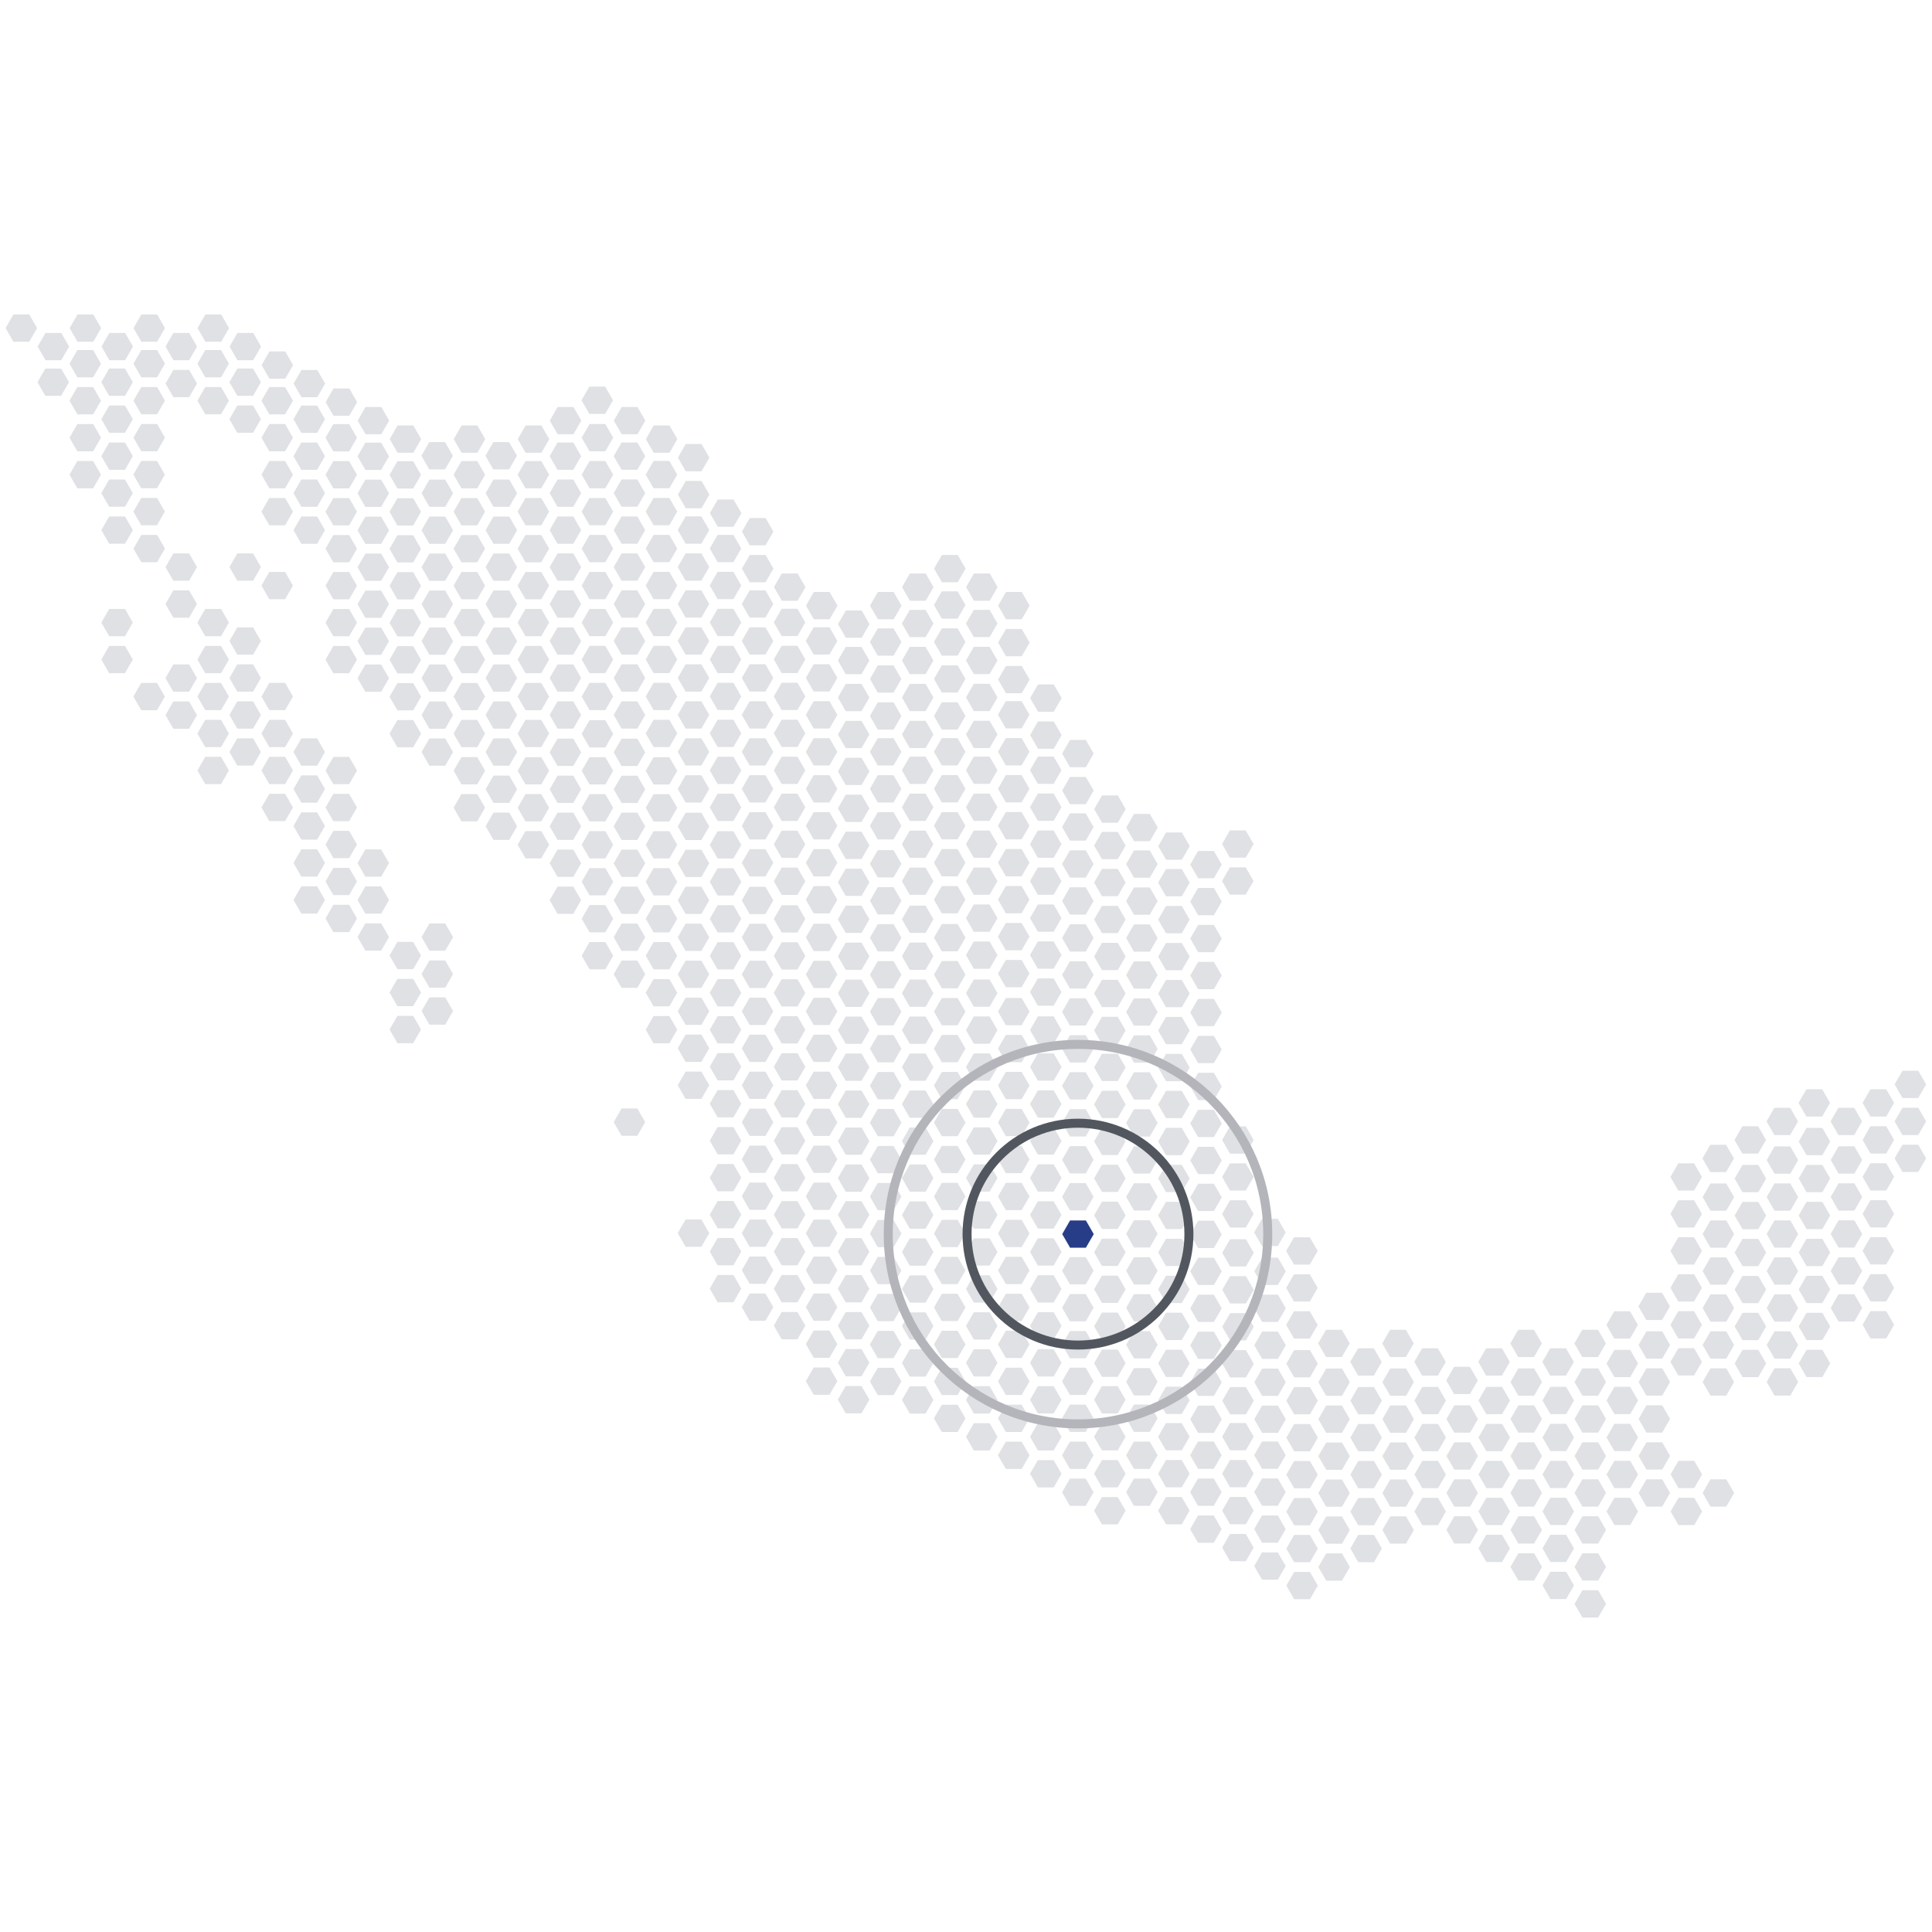 <?xml version="1.0" encoding="UTF-8"?><svg id="c" xmlns="http://www.w3.org/2000/svg" viewBox="0 0 428.97 428.97"><path d="m10.1,79.98l-1.75-3.03,1.75-3.03h3.5l1.75,3.03-1.75,3.03h-3.5Zm17.68,0l1.75-3.03-1.75-3.03h-3.5l-1.75,3.03,1.75,3.03h3.5Zm14.22,0l1.75-3.03-1.75-3.03h-3.5l-1.75,3.03,1.75,3.03h3.5Zm0,8.21l1.75-3.03-1.75-3.03h-3.5l-1.75,3.03,1.75,3.03h3.5Zm14.22-8.21l1.75-3.03-1.75-3.03h-3.5l-1.75,3.03,1.75,3.03h3.5Zm7.11,4.11l1.75-3.03-1.75-3.03h-3.5l-1.75,3.03,1.75,3.03h3.5Zm7.11,4.11l1.75-3.03-1.75-3.03h-3.5l-1.75,3.03,1.75,3.03h3.5Zm7.11,4.11l1.75-3.03-1.75-3.03h-3.5l-1.75,3.03,1.75,3.03h3.5Zm7.11,4.11l1.75-3.03-1.75-3.03h-3.5l-1.75,3.03,1.75,3.03h3.5Zm7.11,4.11l1.75-3.03-1.75-3.03h-3.5l-1.75,3.03,1.75,3.03h3.5Zm14.22,0l1.75-3.03-1.75-3.03h-3.5l-1.75,3.03,1.75,3.03h3.5Zm14.22,0l1.75-3.03-1.75-3.03h-3.5l-1.75,3.03,1.75,3.03h3.5Zm7.11-4.11l1.75-3.03-1.75-3.03h-3.5l-1.75,3.03,1.75,3.03h3.5Zm14.22,0l1.75-3.03-1.75-3.03h-3.5l-1.75,3.03,1.75,3.03h3.5Zm7.11,4.11l1.75-3.03-1.75-3.03h-3.5l-1.75,3.03,1.75,3.03h3.5Zm7.11,4.11l1.75-3.03-1.75-3.03h-3.5l-1.75,3.03,1.75,3.03h3.5Zm0,8.21l1.75-3.03-1.75-3.03h-3.5l-1.75,3.03,1.75,3.03h3.5Zm7.11,4.11l1.75-3.03-1.75-3.03h-3.5l-1.75,3.03,1.75,3.03h3.5Zm7.11,4.11l1.75-3.03-1.75-3.03h-3.5l-1.75,3.03,1.75,3.03h3.5Zm0,8.21l1.75-3.03-1.75-3.03h-3.5l-1.75,3.03,1.75,3.03h3.5Zm7.11,4.11l1.75-3.03-1.75-3.03h-3.5l-1.75,3.03,1.75,3.03h3.5Zm7.11,4.11l1.75-3.03-1.75-3.03h-3.5l-1.75,3.03,1.75,3.03h3.5Zm7.11,4.11l1.75-3.03-1.75-3.03h-3.5l-1.75,3.03,1.75,3.03h3.5Zm7.11-4.11l1.75-3.03-1.75-3.03h-3.5l-1.75,3.03,1.75,3.03h3.5Zm7.11-4.11l1.75-3.03-1.75-3.03h-3.5l-1.75,3.03,1.75,3.03h3.5Zm7.11-4.11l1.75-3.03-1.75-3.03h-3.5l-1.75,3.03,1.75,3.03h3.5Zm7.11,4.11l1.75-3.03-1.75-3.03h-3.5l-1.75,3.03,1.75,3.03h3.5Zm7.11,4.11l1.75-3.03-1.75-3.03h-3.5l-1.75,3.03,1.75,3.03h3.5Zm0,8.21l1.75-3.03-1.75-3.03h-3.5l-1.75,3.03,1.75,3.03h3.5Zm0,8.21l1.75-3.03-1.75-3.03h-3.5l-1.75,3.03,1.75,3.03h3.5Zm7.11,4.11l1.75-3.03-1.75-3.03h-3.5l-1.75,3.03,1.75,3.03h3.5Zm0,8.21l1.75-3.03-1.75-3.03h-3.5l-1.75,3.03,1.75,3.03h3.5Zm7.11,4.11l1.75-3.03-1.75-3.03h-3.5l-1.75,3.03,1.75,3.03h3.5Zm0,8.21l1.75-3.03-1.75-3.03h-3.5l-1.75,3.03,1.75,3.03h3.5Zm7.11,4.11l1.75-3.03-1.75-3.03h-3.5l-1.75,3.03,1.75,3.03h3.5Zm7.11,4.11l1.75-3.03-1.75-3.03h-3.5l-1.75,3.03,1.75,3.03h3.5Zm7.11,4.11l1.75-3.03-1.75-3.03h-3.5l-1.75,3.03,1.75,3.03h3.5Zm7.11,4.11l1.75-3.03-1.75-3.03h-3.5l-1.75,3.03,1.75,3.03h3.5Zm0,8.21l1.75-3.03-1.75-3.03h-3.5l-1.75,3.03,1.75,3.03h3.5Zm0,8.21l1.75-3.03-1.75-3.03h-3.5l-1.75,3.03,1.75,3.03h3.5Zm0,8.21l1.75-3.03-1.75-3.03h-3.5l-1.75,3.03,1.75,3.03h3.5Zm0,8.21l1.75-3.03-1.75-3.03h-3.5l-1.75,3.03,1.75,3.03h3.5Zm0,8.21l1.75-3.03-1.75-3.03h-3.5l-1.75,3.03,1.75,3.03h3.5Zm0,8.21l1.75-3.03-1.75-3.03h-3.5l-1.75,3.03,1.75,3.03h3.5Zm0,8.21l1.75-3.03-1.75-3.03h-3.5l-1.75,3.03,1.75,3.03h3.5Zm0,8.21l1.75-3.03-1.75-3.03h-3.5l-1.75,3.03,1.75,3.03h3.5Zm0,8.21l1.75-3.03-1.75-3.03h-3.5l-1.75,3.03,1.75,3.03h3.5Zm0,8.21l1.75-3.03-1.75-3.03h-3.5l-1.75,3.03,1.75,3.03h3.5Zm0,8.21l1.75-3.03-1.75-3.03h-3.5l-1.75,3.03,1.75,3.03h3.5Zm0,8.21l1.75-3.03-1.75-3.03h-3.5l-1.75,3.03,1.75,3.03h3.5Zm0,8.21l1.75-3.03-1.75-3.03h-3.5l-1.75,3.03,1.75,3.03h3.5Zm0,8.21l1.75-3.03-1.75-3.03h-3.5l-1.75,3.03,1.75,3.03h3.5Zm0,8.21l1.75-3.03-1.75-3.03h-3.5l-1.75,3.03,1.75,3.03h3.5Zm7.11-36.95l1.75-3.03-1.75-3.03h-3.5l-1.75,3.03,1.75,3.03h3.5Zm0,8.21l1.75-3.03-1.75-3.03h-3.5l-1.75,3.03,1.75,3.03h3.5Zm0,8.21l1.75-3.03-1.75-3.03h-3.5l-1.75,3.03,1.75,3.03h3.5Zm0,8.21l1.75-3.03-1.75-3.03h-3.5l-1.75,3.03,1.75,3.03h3.5Zm0,8.21l1.75-3.03-1.75-3.03h-3.5l-1.75,3.03,1.75,3.03h3.5Zm7.11-28.74l1.75-3.03-1.75-3.03h-3.5l-1.75,3.03,1.75,3.03h3.5Zm0,8.21l1.75-3.03-1.75-3.03h-3.5l-1.75,3.03,1.75,3.03h3.5Zm0,8.21l1.75-3.03-1.75-3.03h-3.5l-1.75,3.03,1.75,3.03h3.5Zm0,8.21l1.75-3.03-1.75-3.03h-3.5l-1.75,3.03,1.75,3.03h3.5Zm0,8.21l1.75-3.03-1.75-3.03h-3.5l-1.75,3.03,1.75,3.03h3.5Zm7.11-12.32l1.75-3.03-1.75-3.03h-3.5l-1.75,3.03,1.75,3.03h3.5Zm0,8.21l1.75-3.03-1.75-3.03h-3.5l-1.75,3.03,1.75,3.03h3.5Zm0,8.21l1.75-3.03-1.75-3.03h-3.5l-1.75,3.03,1.75,3.03h3.5Zm0,8.21l1.75-3.03-1.75-3.03h-3.5l-1.75,3.03,1.75,3.03h3.5Zm0,8.21l1.75-3.03-1.75-3.03h-3.5l-1.75,3.03,1.75,3.03h3.5Zm0,8.21l1.75-3.03-1.75-3.03h-3.5l-1.75,3.03,1.75,3.03h3.5Zm0,8.21l1.75-3.03-1.75-3.03h-3.5l-1.75,3.03,1.75,3.03h3.5Zm7.11-45.16l1.75-3.03-1.75-3.03h-3.5l-1.75,3.03,1.75,3.03h3.5Zm0,8.21l1.75-3.03-1.75-3.03h-3.5l-1.75,3.03,1.75,3.03h3.5Zm0,8.21l1.75-3.03-1.75-3.03h-3.5l-1.75,3.03,1.75,3.03h3.5Zm0,8.21l1.75-3.03-1.75-3.03h-3.5l-1.75,3.03,1.75,3.03h3.5Zm0,8.21l1.75-3.03-1.75-3.03h-3.5l-1.75,3.03,1.75,3.03h3.5Zm7.11-28.74l1.75-3.03-1.75-3.03h-3.5l-1.75,3.03,1.75,3.03h3.5Zm0,8.21l1.75-3.03-1.75-3.03h-3.5l-1.75,3.03,1.75,3.03h3.5Zm0,8.21l1.75-3.03-1.75-3.03h-3.5l-1.75,3.03,1.75,3.03h3.5Zm0,8.21l1.75-3.03-1.75-3.03h-3.5l-1.75,3.03,1.75,3.03h3.5Zm7.11-28.74l1.75-3.03-1.75-3.03h-3.5l-1.75,3.03,1.75,3.03h3.5Zm0,8.21l1.75-3.03-1.75-3.03h-3.5l-1.75,3.03,1.75,3.03h3.5Zm0,8.21l1.75-3.03-1.75-3.03h-3.5l-1.75,3.03,1.75,3.03h3.5Zm0,8.21l1.75-3.03-1.75-3.03h-3.5l-1.75,3.03,1.75,3.03h3.5Zm-14.22,16.42l1.75-3.03-1.75-3.03h-3.5l-1.75,3.03,1.75,3.03h3.5Zm7.11-4.11l1.75-3.03-1.75-3.03h-3.5l-1.75,3.03,1.75,3.03h3.5Zm7.11-4.11l1.75-3.03-1.75-3.03h-3.5l-1.75,3.03,1.75,3.03h3.5Zm7.11-4.11l1.75-3.03-1.75-3.03h-3.5l-1.75,3.03,1.75,3.03h3.5Zm0-24.63l1.75-3.03-1.75-3.03h-3.5l-1.75,3.03,1.75,3.03h3.5Zm0,8.21l1.75-3.03-1.75-3.03h-3.5l-1.75,3.03,1.75,3.03h3.5Zm0,8.21l1.75-3.03-1.75-3.03h-3.5l-1.75,3.03,1.75,3.03h3.5Zm7.11-12.32l1.75-3.03-1.75-3.03h-3.5l-1.75,3.03,1.75,3.03h3.5Zm0,8.21l1.75-3.03-1.75-3.03h-3.5l-1.75,3.03,1.75,3.03h3.5Zm0,8.21l1.75-3.03-1.75-3.03h-3.5l-1.75,3.03,1.75,3.03h3.5Zm7.11-20.53l1.75-3.03-1.75-3.03h-3.5l-1.75,3.03,1.75,3.03h3.5Zm0,8.21l1.75-3.03-1.75-3.03h-3.5l-1.75,3.03,1.75,3.03h3.5Zm0,8.21l1.75-3.03-1.75-3.03h-3.5l-1.75,3.03,1.75,3.03h3.5Zm0,8.21l1.75-3.03-1.75-3.03h-3.5l-1.75,3.03,1.75,3.03h3.5Zm7.11-28.74l1.75-3.03-1.75-3.03h-3.5l-1.75,3.03,1.75,3.03h3.5Zm0,8.21l1.75-3.03-1.75-3.03h-3.5l-1.75,3.03,1.75,3.03h3.5Zm0,8.21l1.75-3.03-1.75-3.03h-3.5l-1.75,3.03,1.75,3.03h3.5Zm0,8.21l1.75-3.03-1.75-3.03h-3.5l-1.75,3.03,1.75,3.03h3.5Zm0,8.21l1.75-3.03-1.75-3.03h-3.5l-1.75,3.03,1.75,3.03h3.5Zm7.11-28.74l1.75-3.03-1.75-3.03h-3.5l-1.75,3.03,1.75,3.03h3.5Zm0,8.21l1.75-3.03-1.75-3.03h-3.5l-1.75,3.03,1.75,3.03h3.5Zm0,8.21l1.75-3.03-1.75-3.03h-3.5l-1.75,3.03,1.75,3.03h3.5Zm0,8.21l1.75-3.03-1.75-3.03h-3.5l-1.75,3.03,1.75,3.03h3.5Zm0,8.21l1.75-3.03-1.75-3.03h-3.5l-1.75,3.03,1.75,3.03h3.5Zm-21.33-4.11l1.75-3.03-1.75-3.03h-3.5l-1.75,3.03,1.75,3.03h3.5Zm7.11,4.11l1.75-3.03-1.75-3.03h-3.5l-1.75,3.03,1.75,3.03h3.5Zm7.11,4.11l1.75-3.03-1.75-3.03h-3.5l-1.75,3.03,1.75,3.03h3.5Zm7.11,4.11l1.75-3.03-1.75-3.03h-3.5l-1.75,3.03,1.75,3.03h3.5Zm7.11-45.16l1.75-3.03-1.75-3.03h-3.5l-1.75,3.03,1.75,3.03h3.5Zm0,8.21l1.75-3.03-1.75-3.03h-3.5l-1.75,3.03,1.75,3.03h3.5Zm0,8.21l1.75-3.03-1.75-3.03h-3.5l-1.75,3.03,1.75,3.03h3.5Zm0,8.21l1.75-3.03-1.75-3.03h-3.5l-1.75,3.03,1.75,3.03h3.5Zm0,8.21l1.75-3.03-1.75-3.03h-3.5l-1.75,3.03,1.75,3.03h3.5Zm0,8.21l1.75-3.03-1.75-3.03h-3.5l-1.75,3.03,1.75,3.03h3.5Zm0,8.21l1.75-3.03-1.75-3.03h-3.5l-1.75,3.03,1.75,3.03h3.5Zm7.11-53.37l1.75-3.03-1.75-3.03h-3.5l-1.75,3.03,1.75,3.03h3.5Zm0,8.21l1.75-3.03-1.75-3.03h-3.5l-1.75,3.03,1.75,3.03h3.5Zm0,8.21l1.75-3.03-1.75-3.03h-3.5l-1.75,3.03,1.75,3.03h3.5Zm0,8.21l1.75-3.03-1.75-3.03h-3.5l-1.75,3.03,1.75,3.03h3.5Zm0,8.21l1.75-3.03-1.75-3.03h-3.5l-1.75,3.03,1.75,3.03h3.5Zm7.11-36.95l1.75-3.03-1.75-3.03h-3.5l-1.75,3.03,1.75,3.03h3.5Zm0,8.21l1.75-3.03-1.75-3.03h-3.5l-1.75,3.03,1.75,3.03h3.5Zm0,8.21l1.75-3.03-1.75-3.03h-3.5l-1.75,3.03,1.75,3.03h3.5Zm0,8.21l1.75-3.03-1.75-3.03h-3.5l-1.75,3.03,1.75,3.03h3.5Zm7.11,4.11l1.75-3.03-1.75-3.03h-3.5l-1.75,3.03,1.75,3.03h3.5Zm7.11,4.11l1.75-3.03-1.75-3.03h-3.5l-1.75,3.03,1.75,3.03h3.5Zm-7.11,4.11l1.75-3.03-1.75-3.03h-3.5l-1.75,3.03,1.75,3.03h3.5Zm-7.11-4.11l1.75-3.03-1.75-3.03h-3.5l-1.75,3.03,1.75,3.03h3.5Zm14.22-65.69l1.75-3.03-1.75-3.03h-3.5l-1.75,3.03,1.75,3.03h3.5Zm0,8.21l1.75-3.03-1.75-3.03h-3.5l-1.75,3.03,1.75,3.03h3.5Zm0,8.21l1.75-3.03-1.75-3.03h-3.5l-1.75,3.03,1.75,3.03h3.5Zm0,8.21l1.75-3.03-1.75-3.03h-3.5l-1.75,3.03,1.75,3.03h3.5Zm0,8.21l1.75-3.03-1.75-3.03h-3.5l-1.75,3.03,1.75,3.03h3.5Zm0,8.21l1.75-3.03-1.75-3.03h-3.5l-1.75,3.03,1.75,3.03h3.5Zm7.11-45.16l1.75-3.03-1.75-3.03h-3.5l-1.75,3.03,1.75,3.03h3.5Zm0,8.21l1.75-3.03-1.75-3.03h-3.5l-1.75,3.03,1.75,3.03h3.5Zm0,8.21l1.75-3.03-1.75-3.03h-3.5l-1.75,3.03,1.75,3.03h3.5Zm0,8.21l1.75-3.03-1.75-3.03h-3.5l-1.75,3.03,1.75,3.03h3.5Zm0,8.21l1.75-3.03-1.75-3.03h-3.5l-1.75,3.03,1.75,3.03h3.5Zm0,8.21l1.75-3.03-1.75-3.03h-3.5l-1.75,3.03,1.75,3.03h3.5Zm7.11-45.16l1.75-3.03-1.75-3.03h-3.5l-1.75,3.03,1.75,3.03h3.5Zm0,8.21l1.75-3.03-1.75-3.03h-3.5l-1.75,3.03,1.75,3.03h3.5Zm0,8.21l1.75-3.03-1.75-3.03h-3.5l-1.75,3.03,1.75,3.03h3.5Zm0,8.21l1.75-3.03-1.75-3.03h-3.5l-1.75,3.03,1.75,3.03h3.5Zm0,8.21l1.75-3.03-1.75-3.03h-3.5l-1.75,3.03,1.75,3.03h3.5Zm0,8.21l1.75-3.03-1.75-3.03h-3.5l-1.75,3.03,1.75,3.03h3.5Zm0,8.21l1.75-3.03-1.75-3.03h-3.5l-1.75,3.03,1.75,3.03h3.5Zm7.11-12.32l1.75-3.03-1.75-3.03h-3.5l-1.75,3.03,1.75,3.03h3.5Zm0,8.21l1.75-3.03-1.75-3.03h-3.5l-1.75,3.03,1.75,3.03h3.5Zm0-49.27l1.75-3.03-1.75-3.03h-3.5l-1.75,3.03,1.75,3.03h3.5Zm0,8.21l1.75-3.03-1.75-3.03h-3.5l-1.75,3.03,1.75,3.03h3.5Zm0,8.21l1.75-3.03-1.75-3.03h-3.5l-1.75,3.03,1.75,3.03h3.5Zm0,8.21l1.75-3.03-1.75-3.03h-3.5l-1.75,3.03,1.75,3.03h3.5Zm0,8.21l1.75-3.03-1.75-3.03h-3.5l-1.75,3.03,1.75,3.03h3.5Zm7.11-28.74l1.75-3.03-1.75-3.03h-3.5l-1.75,3.03,1.75,3.03h3.5Zm0,8.21l1.75-3.03-1.75-3.03h-3.5l-1.75,3.03,1.75,3.03h3.5Zm0,8.21l1.75-3.03-1.75-3.03h-3.5l-1.75,3.03,1.75,3.03h3.5Zm0,8.21l1.75-3.03-1.75-3.03h-3.5l-1.75,3.03,1.75,3.03h3.5Zm0,8.21l1.75-3.03-1.75-3.03h-3.5l-1.75,3.03,1.75,3.03h3.5Zm-149.33-94.42l1.75-3.03-1.75-3.03h-3.5l-1.75,3.03,1.75,3.03h3.5Zm0,8.21l1.75-3.03-1.75-3.03h-3.5l-1.75,3.03,1.75,3.03h3.5Zm0,8.21l1.75-3.03-1.75-3.03h-3.5l-1.75,3.03,1.75,3.03h3.5Zm0,8.21l1.75-3.03-1.75-3.03h-3.5l-1.75,3.03,1.75,3.03h3.5Zm0,8.21l1.75-3.03-1.75-3.03h-3.5l-1.75,3.03,1.75,3.03h3.5Zm0,8.21l1.75-3.03-1.75-3.03h-3.5l-1.75,3.03,1.75,3.03h3.5Zm0,8.21l1.75-3.03-1.75-3.03h-3.5l-1.75,3.03,1.75,3.03h3.5Zm0,8.21l1.75-3.03-1.75-3.03h-3.5l-1.75,3.03,1.75,3.03h3.5Zm0,8.21l1.75-3.03-1.75-3.03h-3.5l-1.75,3.03,1.75,3.03h3.5Zm0,8.21l1.75-3.03-1.75-3.03h-3.5l-1.75,3.03,1.75,3.03h3.5Zm0,8.21l1.75-3.03-1.75-3.03h-3.5l-1.75,3.03,1.75,3.03h3.5Zm0,8.21l1.75-3.03-1.75-3.03h-3.5l-1.75,3.03,1.75,3.03h3.5Zm0,8.21l1.75-3.03-1.75-3.03h-3.5l-1.75,3.03,1.75,3.03h3.5Zm0,8.21l1.75-3.03-1.75-3.03h-3.5l-1.75,3.03,1.75,3.03h3.5Zm0,8.21l1.75-3.03-1.75-3.03h-3.5l-1.75,3.03,1.75,3.03h3.5Zm-7.11-119.06l1.75-3.03-1.75-3.03h-3.5l-1.75,3.03,1.75,3.03h3.5Zm0,8.21l1.75-3.03-1.75-3.03h-3.5l-1.75,3.03,1.75,3.03h3.5Zm0,8.21l1.75-3.03-1.75-3.03h-3.5l-1.75,3.03,1.75,3.03h3.5Zm0,8.21l1.75-3.03-1.75-3.03h-3.5l-1.75,3.03,1.75,3.03h3.5Zm0,8.21l1.75-3.03-1.75-3.03h-3.5l-1.75,3.03,1.75,3.03h3.5Zm0,8.21l1.75-3.03-1.75-3.03h-3.5l-1.75,3.03,1.75,3.03h3.5Zm0,8.21l1.75-3.03-1.75-3.03h-3.5l-1.75,3.03,1.75,3.03h3.5Zm0,8.21l1.75-3.03-1.75-3.03h-3.5l-1.75,3.03,1.75,3.03h3.5Zm0,8.21l1.75-3.03-1.75-3.03h-3.5l-1.75,3.03,1.75,3.03h3.5Zm0,8.21l1.75-3.03-1.75-3.03h-3.5l-1.75,3.03,1.75,3.03h3.5Zm0,8.21l1.75-3.03-1.75-3.03h-3.5l-1.75,3.03,1.75,3.03h3.5Zm0,8.21l1.75-3.03-1.75-3.03h-3.5l-1.75,3.03,1.75,3.03h3.5Zm0,8.21l1.75-3.03-1.75-3.03h-3.5l-1.75,3.03,1.75,3.03h3.5Zm0,8.21l1.75-3.03-1.75-3.03h-3.5l-1.75,3.03,1.75,3.03h3.5Zm0,8.21l1.75-3.03-1.75-3.03h-3.5l-1.75,3.03,1.75,3.03h3.5Zm-7.11-119.06l1.75-3.03-1.75-3.03h-3.5l-1.75,3.03,1.75,3.03h3.5Zm0,8.21l1.75-3.03-1.75-3.03h-3.5l-1.75,3.03,1.75,3.03h3.5Zm0,8.21l1.75-3.03-1.75-3.03h-3.5l-1.75,3.03,1.75,3.03h3.5Zm0,8.21l1.75-3.03-1.75-3.03h-3.5l-1.75,3.03,1.75,3.03h3.5Zm0,8.21l1.75-3.03-1.75-3.03h-3.5l-1.75,3.03,1.75,3.03h3.5Zm0,8.21l1.75-3.03-1.75-3.03h-3.5l-1.75,3.03,1.75,3.03h3.5Zm0,8.21l1.75-3.03-1.75-3.03h-3.5l-1.75,3.03,1.75,3.03h3.5Zm0,8.21l1.75-3.03-1.75-3.03h-3.5l-1.75,3.03,1.75,3.03h3.5Zm0,8.21l1.75-3.03-1.75-3.03h-3.5l-1.75,3.03,1.75,3.03h3.5Zm0,8.21l1.75-3.03-1.75-3.03h-3.5l-1.75,3.03,1.75,3.03h3.5Zm0,8.21l1.75-3.03-1.75-3.03h-3.5l-1.75,3.03,1.75,3.03h3.5Zm0,8.21l1.75-3.03-1.75-3.03h-3.5l-1.75,3.03,1.75,3.03h3.5Zm0,8.21l1.75-3.03-1.75-3.03h-3.5l-1.75,3.03,1.75,3.03h3.5Zm0,8.21l1.75-3.03-1.75-3.03h-3.5l-1.75,3.03,1.75,3.03h3.5Zm0,8.21l1.75-3.03-1.75-3.03h-3.5l-1.75,3.03,1.75,3.03h3.5Zm-7.11-119.06l1.75-3.03-1.75-3.03h-3.5l-1.75,3.03,1.75,3.03h3.5Zm0,8.21l1.75-3.03-1.75-3.03h-3.5l-1.75,3.03,1.75,3.03h3.5Zm0,8.21l1.75-3.03-1.75-3.03h-3.5l-1.75,3.03,1.75,3.03h3.5Zm0,8.21l1.75-3.03-1.75-3.03h-3.5l-1.75,3.03,1.75,3.03h3.5Zm0,8.21l1.75-3.03-1.75-3.03h-3.5l-1.75,3.03,1.75,3.03h3.5Zm0,8.21l1.75-3.03-1.75-3.03h-3.5l-1.75,3.03,1.75,3.03h3.5Zm0,8.21l1.75-3.03-1.75-3.03h-3.5l-1.75,3.03,1.75,3.03h3.5Zm0,8.21l1.75-3.03-1.75-3.03h-3.5l-1.75,3.03,1.75,3.03h3.5Zm0,8.21l1.75-3.03-1.75-3.03h-3.5l-1.75,3.03,1.75,3.03h3.5Zm0,8.21l1.75-3.03-1.75-3.03h-3.5l-1.75,3.03,1.75,3.03h3.5Zm0,8.21l1.75-3.03-1.75-3.03h-3.5l-1.75,3.03,1.75,3.03h3.5Zm0,8.21l1.75-3.03-1.75-3.03h-3.5l-1.75,3.03,1.75,3.03h3.5Zm0,8.21l1.75-3.03-1.75-3.03h-3.5l-1.75,3.03,1.75,3.03h3.5Zm0,8.21l1.75-3.03-1.75-3.03h-3.5l-1.75,3.03,1.75,3.03h3.5Zm0,8.21l1.75-3.03-1.75-3.03h-3.5l-1.75,3.03,1.75,3.03h3.5Zm-49.78-151.9l1.75-3.03-1.75-3.03h-3.5l-1.75,3.03,1.75,3.03h3.5Zm0,8.21l1.75-3.03-1.75-3.03h-3.5l-1.75,3.03,1.75,3.03h3.5Zm0,8.21l1.75-3.03-1.75-3.03h-3.5l-1.75,3.03,1.75,3.03h3.5Zm7.11-20.53l1.75-3.03-1.75-3.03h-3.5l-1.75,3.03,1.75,3.03h3.5Zm0,8.21l1.75-3.03-1.75-3.03h-3.5l-1.75,3.03,1.75,3.03h3.5Zm0,8.21l1.75-3.03-1.75-3.03h-3.5l-1.75,3.03,1.75,3.03h3.5Zm7.11-20.53l1.75-3.03-1.75-3.03h-3.5l-1.75,3.03,1.75,3.03h3.5Zm0,8.21l1.75-3.03-1.75-3.03h-3.5l-1.75,3.03,1.75,3.03h3.5Zm0,8.21l1.75-3.03-1.75-3.03h-3.5l-1.75,3.03,1.75,3.03h3.5Zm0,8.21l1.75-3.03-1.75-3.03h-3.5l-1.75,3.03,1.75,3.03h3.5Zm7.11-28.74l1.75-3.03-1.75-3.03h-3.5l-1.75,3.03,1.75,3.03h3.5Zm0,8.21l1.75-3.03-1.75-3.03h-3.5l-1.75,3.03,1.75,3.03h3.5Zm0,8.21l1.75-3.03-1.75-3.03h-3.5l-1.75,3.03,1.75,3.03h3.5Zm0,8.21l1.75-3.03-1.75-3.03h-3.5l-1.75,3.03,1.75,3.03h3.5Zm7.11-20.53l1.75-3.03-1.75-3.03h-3.5l-1.75,3.03,1.75,3.03h3.5Zm0,8.21l1.75-3.03-1.75-3.03h-3.5l-1.75,3.03,1.75,3.03h3.5Zm0,8.21l1.75-3.03-1.75-3.03h-3.5l-1.75,3.03,1.75,3.03h3.5Zm0,8.21l1.75-3.03-1.75-3.03h-3.5l-1.75,3.03,1.75,3.03h3.5Zm-28.44,8.21l1.75-3.03-1.75-3.03h-3.5l-1.75,3.03,1.75,3.03h3.5Zm0,8.21l1.75-3.03-1.75-3.03h-3.5l-1.75,3.03,1.75,3.03h3.5Zm0,8.21l1.75-3.03-1.75-3.03h-3.5l-1.75,3.03,1.75,3.03h3.5Zm0,8.21l1.75-3.03-1.75-3.03h-3.5l-1.75,3.03,1.75,3.03h3.5Zm0,8.21l1.75-3.03-1.75-3.03h-3.5l-1.75,3.03,1.75,3.03h3.5Zm0,8.21l1.75-3.03-1.75-3.03h-3.5l-1.75,3.03,1.75,3.03h3.5Zm0,8.21l1.75-3.03-1.75-3.03h-3.5l-1.75,3.03,1.75,3.03h3.5Zm0,8.21l1.75-3.03-1.75-3.03h-3.5l-1.75,3.03,1.75,3.03h3.5Zm0,8.21l1.75-3.03-1.75-3.03h-3.5l-1.75,3.03,1.75,3.03h3.5Zm0,8.21l1.75-3.03-1.75-3.03h-3.5l-1.75,3.03,1.75,3.03h3.5Zm0,8.21l1.75-3.03-1.75-3.03h-3.5l-1.75,3.03,1.75,3.03h3.5Zm0,8.21l1.75-3.03-1.75-3.03h-3.5l-1.75,3.03,1.75,3.03h3.5Zm7.11-69.79l1.75-3.03-1.75-3.03h-3.5l-1.75,3.03,1.75,3.03h3.5Zm0,8.21l1.75-3.03-1.75-3.03h-3.5l-1.75,3.03,1.75,3.03h3.5Zm0,8.21l1.75-3.03-1.75-3.03h-3.5l-1.75,3.03,1.75,3.03h3.5Zm0,8.21l1.75-3.03-1.75-3.03h-3.5l-1.75,3.03,1.75,3.03h3.5Zm0,8.21l1.75-3.03-1.75-3.03h-3.5l-1.75,3.03,1.75,3.03h3.5Zm0,8.21l1.75-3.03-1.75-3.03h-3.5l-1.75,3.03,1.75,3.03h3.5Zm0,8.21l1.75-3.03-1.75-3.03h-3.5l-1.75,3.03,1.75,3.03h3.5Zm0,8.21l1.75-3.03-1.75-3.03h-3.5l-1.75,3.03,1.75,3.03h3.5Zm0,8.21l1.75-3.03-1.75-3.03h-3.5l-1.75,3.03,1.75,3.03h3.5Zm0,8.21l1.75-3.03-1.75-3.03h-3.5l-1.75,3.03,1.75,3.03h3.5Zm0,8.21l1.75-3.03-1.75-3.03h-3.5l-1.75,3.03,1.75,3.03h3.5Zm0,8.21l1.75-3.03-1.75-3.03h-3.5l-1.75,3.03,1.75,3.03h3.5Zm0,8.21l1.75-3.03-1.75-3.03h-3.5l-1.75,3.03,1.75,3.03h3.5Zm0,8.21l1.75-3.03-1.75-3.03h-3.5l-1.75,3.03,1.75,3.03h3.5Zm0,8.21l1.75-3.03-1.75-3.03h-3.5l-1.75,3.03,1.75,3.03h3.5Zm7.11-102.63l1.75-3.03-1.75-3.03h-3.5l-1.75,3.03,1.75,3.03h3.5Zm0,8.21l1.75-3.03-1.75-3.03h-3.5l-1.75,3.03,1.75,3.03h3.5Zm0,8.21l1.75-3.03-1.75-3.03h-3.5l-1.75,3.03,1.75,3.03h3.5Zm0,8.21l1.75-3.03-1.75-3.03h-3.5l-1.75,3.03,1.75,3.03h3.5Zm0,8.21l1.75-3.03-1.75-3.03h-3.5l-1.75,3.03,1.75,3.03h3.5Zm0,8.21l1.75-3.03-1.75-3.03h-3.5l-1.75,3.03,1.75,3.03h3.5Zm0,8.21l1.75-3.03-1.75-3.03h-3.5l-1.75,3.03,1.75,3.03h3.5Zm0,8.21l1.75-3.03-1.75-3.03h-3.5l-1.75,3.03,1.75,3.03h3.5Zm0,8.21l1.75-3.03-1.75-3.03h-3.5l-1.75,3.03,1.75,3.03h3.5Zm0,8.21l1.75-3.03-1.75-3.03h-3.5l-1.75,3.03,1.75,3.03h3.5Zm0,8.21l1.75-3.03-1.75-3.03h-3.5l-1.75,3.03,1.75,3.03h3.5Zm0,8.21l1.75-3.03-1.75-3.03h-3.5l-1.75,3.03,1.75,3.03h3.5Zm0,8.21l1.75-3.03-1.75-3.03h-3.5l-1.75,3.03,1.75,3.03h3.5Zm0,8.21l1.75-3.03-1.75-3.03h-3.5l-1.75,3.03,1.75,3.03h3.5Zm7.11-102.64l1.75-3.03-1.75-3.03h-3.5l-1.75,3.03,1.75,3.03h3.5Zm0,8.21l1.75-3.03-1.75-3.03h-3.5l-1.75,3.03,1.75,3.03h3.5Zm0,8.21l1.75-3.03-1.75-3.03h-3.5l-1.75,3.03,1.75,3.03h3.5Zm0,8.21l1.75-3.03-1.75-3.03h-3.5l-1.75,3.03,1.75,3.03h3.5Zm0,8.21l1.75-3.03-1.75-3.03h-3.5l-1.75,3.03,1.75,3.03h3.5Zm0,8.21l1.75-3.03-1.75-3.03h-3.5l-1.75,3.03,1.75,3.03h3.5Zm0,8.21l1.75-3.03-1.75-3.03h-3.5l-1.75,3.03,1.75,3.03h3.5Zm0,8.21l1.75-3.03-1.75-3.03h-3.5l-1.75,3.03,1.75,3.03h3.5Zm0,8.21l1.75-3.03-1.75-3.03h-3.5l-1.75,3.03,1.75,3.03h3.5Zm0,8.21l1.75-3.03-1.75-3.03h-3.5l-1.75,3.03,1.75,3.03h3.5Zm0,8.21l1.75-3.03-1.75-3.03h-3.5l-1.75,3.03,1.75,3.03h3.5Zm0,8.21l1.75-3.03-1.75-3.03h-3.5l-1.75,3.03,1.75,3.03h3.5Zm0,8.21l1.75-3.03-1.75-3.03h-3.5l-1.75,3.03,1.75,3.03h3.5Zm0,8.21l1.75-3.03-1.75-3.03h-3.5l-1.75,3.03,1.75,3.03h3.5Zm7.11-94.42l1.75-3.03-1.75-3.03h-3.5l-1.75,3.03,1.75,3.03h3.5Zm0,8.21l1.75-3.03-1.75-3.03h-3.5l-1.75,3.03,1.75,3.03h3.5Zm0,8.21l1.75-3.03-1.75-3.03h-3.5l-1.75,3.03,1.75,3.03h3.5Zm0,8.21l1.75-3.03-1.75-3.03h-3.5l-1.75,3.03,1.75,3.03h3.5Zm0,8.21l1.75-3.03-1.75-3.03h-3.5l-1.75,3.03,1.75,3.03h3.5Zm0,8.21l1.75-3.03-1.75-3.03h-3.5l-1.75,3.03,1.75,3.03h3.5Zm0,8.21l1.75-3.03-1.75-3.03h-3.5l-1.75,3.03,1.75,3.03h3.5Zm0,8.21l1.75-3.03-1.75-3.03h-3.5l-1.75,3.03,1.75,3.03h3.5Zm0,8.21l1.75-3.03-1.75-3.03h-3.5l-1.75,3.03,1.75,3.03h3.5Zm0,8.21l1.75-3.03-1.75-3.03h-3.5l-1.75,3.03,1.75,3.03h3.5Zm0,8.21l1.75-3.03-1.75-3.03h-3.5l-1.75,3.03,1.75,3.03h3.5Zm0,8.21l1.75-3.03-1.75-3.03h-3.5l-1.75,3.03,1.75,3.03h3.5Zm0,8.21l1.75-3.03-1.75-3.03h-3.5l-1.75,3.03,1.75,3.03h3.5Zm7.11-94.42l1.75-3.03-1.75-3.03h-3.5l-1.75,3.03,1.75,3.03h3.5Zm0,8.21l1.75-3.03-1.75-3.03h-3.5l-1.75,3.03,1.75,3.03h3.5Zm0,8.21l1.75-3.03-1.75-3.03h-3.5l-1.75,3.03,1.75,3.03h3.5Zm0,8.21l1.75-3.03-1.75-3.03h-3.5l-1.75,3.03,1.75,3.03h3.5Zm0,8.21l1.75-3.03-1.75-3.03h-3.5l-1.75,3.03,1.75,3.03h3.5Zm0,8.21l1.75-3.03-1.75-3.03h-3.5l-1.75,3.03,1.75,3.03h3.5Zm0,8.21l1.75-3.03-1.75-3.03h-3.5l-1.75,3.03,1.75,3.03h3.5Zm0,8.21l1.75-3.03-1.75-3.03h-3.5l-1.75,3.03,1.75,3.03h3.5Zm0,8.21l1.75-3.03-1.75-3.03h-3.5l-1.75,3.03,1.75,3.03h3.5Zm0,8.21l1.75-3.03-1.75-3.03h-3.5l-1.75,3.03,1.75,3.03h3.5Zm0,8.21l1.75-3.03-1.75-3.03h-3.5l-1.75,3.03,1.75,3.03h3.5Zm0,8.21l1.75-3.03-1.75-3.03h-3.5l-1.75,3.03,1.75,3.03h3.5Zm0,8.21l1.75-3.03-1.75-3.03h-3.5l-1.75,3.03,1.75,3.03h3.5Zm7.11-94.42l1.75-3.03-1.75-3.03h-3.5l-1.75,3.03,1.75,3.03h3.5Zm0,8.21l1.75-3.03-1.75-3.03h-3.5l-1.75,3.03,1.75,3.03h3.5Zm0,8.21l1.75-3.03-1.75-3.03h-3.5l-1.75,3.03,1.75,3.03h3.5Zm0,8.21l1.75-3.03-1.75-3.03h-3.5l-1.75,3.03,1.75,3.03h3.5Zm0,8.21l1.75-3.03-1.75-3.03h-3.5l-1.75,3.03,1.75,3.03h3.5Zm0,8.21l1.75-3.03-1.75-3.03h-3.5l-1.75,3.03,1.75,3.03h3.5Zm0,8.21l1.75-3.03-1.75-3.03h-3.5l-1.75,3.03,1.75,3.03h3.5Zm0,8.21l1.75-3.03-1.75-3.03h-3.5l-1.75,3.03,1.75,3.03h3.5Zm0,8.21l1.75-3.03-1.75-3.03h-3.5l-1.75,3.03,1.75,3.03h3.5Zm0,8.21l1.75-3.03-1.75-3.03h-3.5l-1.75,3.03,1.75,3.03h3.5Zm0,8.21l1.75-3.03-1.75-3.03h-3.5l-1.75,3.03,1.75,3.03h3.5Zm0,8.21l1.75-3.03-1.75-3.03h-3.5l-1.75,3.03,1.75,3.03h3.5Zm0,8.21l1.75-3.03-1.75-3.03h-3.5l-1.75,3.03,1.75,3.03h3.5Zm7.11-20.53l1.75-3.03-1.75-3.03h-3.5l-1.75,3.03,1.75,3.03h3.5Zm0,8.21l1.75-3.03-1.75-3.03h-3.5l-1.75,3.03,1.75,3.03h3.5Zm0,8.21l1.75-3.03-1.75-3.03h-3.5l-1.75,3.03,1.75,3.03h3.5Zm0,8.21l1.75-3.03-1.75-3.03h-3.5l-1.75,3.03,1.75,3.03h3.5Zm7.11-20.53l1.75-3.03-1.75-3.03h-3.5l-1.75,3.03,1.75,3.03h3.5Zm0,8.21l1.75-3.03-1.75-3.03h-3.5l-1.75,3.03,1.75,3.03h3.5Zm0,8.21l1.75-3.03-1.75-3.03h-3.5l-1.75,3.03,1.75,3.03h3.5Zm0,8.21l1.75-3.03-1.75-3.03h-3.5l-1.75,3.03,1.75,3.03h3.5Zm7.11-20.53l1.75-3.03-1.75-3.03h-3.5l-1.75,3.03,1.75,3.03h3.5Zm0,8.21l1.75-3.03-1.75-3.03h-3.5l-1.75,3.03,1.75,3.03h3.5Zm0,8.21l1.75-3.03-1.75-3.03h-3.5l-1.75,3.03,1.75,3.03h3.5Zm7.11-12.32l1.75-3.03-1.75-3.03h-3.5l-1.75,3.03,1.75,3.03h3.5Zm0,8.21l1.75-3.03-1.75-3.03h-3.5l-1.75,3.03,1.75,3.03h3.5Zm0,8.21l1.75-3.03-1.75-3.03h-3.5l-1.75,3.03,1.75,3.03h3.5Zm7.11-12.32l1.75-3.03-1.75-3.03h-3.5l-1.75,3.03,1.75,3.03h3.5Zm0,8.21l1.75-3.03-1.75-3.03h-3.5l-1.75,3.03,1.75,3.03h3.5Zm0,8.21l1.75-3.03-1.75-3.03h-3.5l-1.75,3.03,1.75,3.03h3.5Zm7.11-20.53l1.75-3.03-1.75-3.03h-3.5l-1.75,3.03,1.75,3.03h3.5Zm0,8.21l1.75-3.03-1.75-3.03h-3.5l-1.75,3.03,1.75,3.03h3.5Zm0,8.21l1.75-3.03-1.75-3.03h-3.5l-1.75,3.03,1.75,3.03h3.5Zm0,8.21l1.75-3.03-1.75-3.03h-3.5l-1.75,3.03,1.75,3.03h3.5Zm7.11-20.53l1.75-3.03-1.75-3.03h-3.5l-1.75,3.03,1.75,3.03h3.5Zm0,8.21l1.75-3.03-1.75-3.03h-3.5l-1.75,3.03,1.75,3.03h3.5Zm0,8.21l1.75-3.03-1.75-3.03h-3.5l-1.75,3.03,1.75,3.03h3.5Zm0,8.21l1.75-3.03-1.75-3.03h-3.5l-1.75,3.03,1.75,3.03h3.5Zm-99.55-139.58l1.75-3.03-1.75-3.03h-3.5l-1.75,3.03,1.75,3.03h3.5Zm0,8.21l1.75-3.03-1.75-3.03h-3.5l-1.75,3.03,1.75,3.03h3.5Zm0,8.21l1.75-3.03-1.75-3.03h-3.5l-1.75,3.03,1.75,3.03h3.5Zm0,8.21l1.75-3.03-1.75-3.03h-3.5l-1.75,3.03,1.75,3.03h3.5Zm0,8.21l1.75-3.03-1.75-3.03h-3.5l-1.75,3.03,1.75,3.03h3.5Zm0,8.21l1.75-3.03-1.75-3.03h-3.5l-1.75,3.03,1.75,3.03h3.5Zm0,8.21l1.75-3.03-1.75-3.03h-3.5l-1.75,3.03,1.75,3.03h3.5Zm0,8.21l1.75-3.03-1.75-3.03h-3.5l-1.75,3.03,1.75,3.03h3.5Zm0,8.21l1.75-3.03-1.75-3.03h-3.5l-1.75,3.03,1.75,3.03h3.5Zm0,8.21l1.75-3.03-1.75-3.03h-3.5l-1.75,3.03,1.75,3.03h3.5Zm0,8.21l1.75-3.03-1.75-3.03h-3.5l-1.75,3.03,1.75,3.03h3.5Zm0,8.21l1.75-3.03-1.75-3.03h-3.5l-1.75,3.03,1.75,3.03h3.5Zm0,8.21l1.75-3.03-1.75-3.03h-3.5l-1.75,3.03,1.75,3.03h3.5Zm7.11,4.11l1.75-3.03-1.75-3.03h-3.5l-1.75,3.03,1.75,3.03h3.5Zm0-41.05l1.75-3.03-1.75-3.03h-3.5l-1.75,3.03,1.75,3.03h3.5Zm0,8.21l1.75-3.03-1.75-3.03h-3.5l-1.75,3.03,1.75,3.03h3.5Zm0,8.21l1.75-3.03-1.75-3.03h-3.5l-1.75,3.03,1.75,3.03h3.5Zm0,8.21l1.75-3.03-1.75-3.03h-3.5l-1.75,3.03,1.75,3.03h3.5Zm0,8.21l1.75-3.03-1.75-3.03h-3.5l-1.75,3.03,1.75,3.03h3.5Zm-14.22-98.53l1.75-3.03-1.75-3.03h-3.5l-1.75,3.03,1.75,3.03h3.5Zm0,8.21l1.75-3.03-1.75-3.03h-3.5l-1.75,3.03,1.75,3.03h3.5Zm0,8.21l1.75-3.03-1.75-3.03h-3.5l-1.75,3.03,1.75,3.03h3.5Zm0,8.21l1.75-3.03-1.75-3.03h-3.5l-1.75,3.03,1.75,3.03h3.5Zm0,8.21l1.75-3.03-1.75-3.03h-3.5l-1.75,3.03,1.75,3.03h3.5Zm0,8.21l1.75-3.03-1.75-3.03h-3.5l-1.75,3.03,1.75,3.03h3.5Zm0,8.21l1.75-3.03-1.75-3.03h-3.5l-1.75,3.03,1.75,3.03h3.5Zm0,8.21l1.75-3.03-1.75-3.03h-3.5l-1.75,3.03,1.75,3.03h3.5Zm0,8.21l1.75-3.03-1.75-3.03h-3.5l-1.75,3.03,1.75,3.03h3.5Zm0,8.21l1.75-3.03-1.75-3.03h-3.5l-1.75,3.03,1.75,3.03h3.5Zm0,8.21l1.75-3.03-1.75-3.03h-3.5l-1.75,3.03,1.75,3.03h3.5Zm0,8.21l1.75-3.03-1.75-3.03h-3.5l-1.75,3.03,1.75,3.03h3.5Zm-7.11-94.42l1.75-3.03-1.75-3.03h-3.5l-1.75,3.03,1.75,3.03h3.5Zm0,8.21l1.75-3.03-1.75-3.03h-3.5l-1.75,3.03,1.75,3.03h3.5Zm0,8.21l1.75-3.03-1.75-3.03h-3.5l-1.75,3.03,1.75,3.03h3.5Zm0,8.21l1.75-3.03-1.75-3.03h-3.5l-1.75,3.03,1.75,3.03h3.5Zm0,8.21l1.75-3.03-1.75-3.03h-3.5l-1.75,3.03,1.75,3.03h3.5Zm0,8.21l1.75-3.03-1.75-3.03h-3.5l-1.75,3.03,1.75,3.03h3.5Zm0,8.21l1.75-3.03-1.75-3.03h-3.5l-1.75,3.03,1.75,3.03h3.5Zm0,8.21l1.75-3.03-1.75-3.03h-3.5l-1.75,3.03,1.75,3.03h3.5Zm0,8.21l1.75-3.03-1.75-3.03h-3.5l-1.75,3.03,1.75,3.03h3.5Zm0,8.21l1.75-3.03-1.75-3.03h-3.5l-1.75,3.03,1.75,3.03h3.5Zm0,8.21l1.75-3.03-1.75-3.03h-3.5l-1.75,3.03,1.75,3.03h3.5Zm0,8.21l1.75-3.03-1.75-3.03h-3.5l-1.75,3.03,1.75,3.03h3.5Zm-7.11-102.64l1.75-3.03-1.75-3.03h-3.5l-1.75,3.03,1.75,3.03h3.5Zm0,8.21l1.75-3.03-1.75-3.03h-3.5l-1.75,3.03,1.75,3.03h3.5Zm0,8.21l1.75-3.03-1.75-3.03h-3.5l-1.75,3.03,1.75,3.03h3.5Zm0,8.21l1.75-3.03-1.75-3.03h-3.5l-1.75,3.03,1.75,3.03h3.5Zm0,8.21l1.75-3.03-1.75-3.03h-3.5l-1.75,3.03,1.75,3.03h3.5Zm0,8.21l1.75-3.03-1.75-3.03h-3.5l-1.75,3.03,1.75,3.03h3.5Zm0,8.21l1.75-3.03-1.75-3.03h-3.5l-1.75,3.03,1.75,3.03h3.5Zm0,8.21l1.75-3.03-1.75-3.03h-3.5l-1.75,3.03,1.75,3.03h3.5Zm0,8.21l1.75-3.03-1.75-3.03h-3.5l-1.75,3.03,1.75,3.03h3.5Zm0,8.21l1.75-3.03-1.75-3.03h-3.5l-1.75,3.03,1.75,3.03h3.5Zm0,8.21l1.75-3.03-1.75-3.03h-3.5l-1.75,3.03,1.75,3.03h3.5Zm0,8.21l1.75-3.03-1.75-3.03h-3.5l-1.75,3.03,1.75,3.03h3.5Zm0,8.21l1.75-3.03-1.75-3.03h-3.5l-1.75,3.03,1.75,3.03h3.5Zm-7.11-102.63l1.75-3.03-1.75-3.03h-3.5l-1.75,3.03,1.75,3.03h3.5Zm0,8.21l1.75-3.03-1.75-3.03h-3.5l-1.75,3.03,1.75,3.03h3.5Zm0,8.21l1.75-3.03-1.75-3.03h-3.5l-1.75,3.03,1.75,3.03h3.5Zm0,8.21l1.75-3.03-1.75-3.03h-3.5l-1.75,3.03,1.75,3.03h3.5Zm0,8.21l1.75-3.03-1.75-3.03h-3.5l-1.75,3.03,1.75,3.03h3.5Zm0,8.21l1.75-3.03-1.75-3.03h-3.5l-1.75,3.03,1.75,3.03h3.5Zm0,8.21l1.75-3.03-1.75-3.03h-3.5l-1.75,3.03,1.75,3.03h3.5Zm0,8.21l1.75-3.03-1.75-3.03h-3.5l-1.75,3.03,1.75,3.03h3.5Zm0,32.84l1.75-3.03-1.75-3.03h-3.5l-1.75,3.03,1.75,3.03h3.5Zm-7.11-102.64l1.75-3.03-1.75-3.03h-3.5l-1.75,3.03,1.75,3.03h3.5Zm0,8.21l1.75-3.03-1.75-3.03h-3.5l-1.75,3.03,1.75,3.03h3.5Zm0,8.21l1.75-3.03-1.75-3.03h-3.5l-1.75,3.03,1.75,3.03h3.5Zm0,8.21l1.75-3.03-1.75-3.03h-3.5l-1.75,3.03,1.75,3.03h3.5Zm0,8.21l1.75-3.03-1.75-3.03h-3.5l-1.75,3.03,1.75,3.03h3.5Zm0,8.21l1.75-3.03-1.75-3.03h-3.5l-1.75,3.03,1.75,3.03h3.5Zm0,8.21l1.75-3.03-1.75-3.03h-3.5l-1.75,3.03,1.75,3.03h3.5Zm0,8.21l1.75-3.03-1.75-3.03h-3.5l-1.75,3.03,1.75,3.03h3.5Zm-7.11-61.58l1.75-3.03-1.75-3.03h-3.5l-1.75,3.03,1.75,3.03h3.5Zm0,8.21l1.75-3.03-1.75-3.03h-3.5l-1.75,3.03,1.75,3.03h3.5Zm0,8.21l1.75-3.03-1.75-3.03h-3.5l-1.75,3.03,1.75,3.03h3.5Zm0,8.21l1.75-3.03-1.75-3.03h-3.5l-1.75,3.03,1.75,3.03h3.5Zm0,8.21l1.75-3.03-1.75-3.03h-3.5l-1.75,3.03,1.75,3.03h3.5Zm0,8.21l1.75-3.03-1.75-3.03h-3.5l-1.75,3.03,1.75,3.03h3.5Zm0,8.21l1.75-3.03-1.75-3.03h-3.5l-1.75,3.03,1.75,3.03h3.5Zm0,32.84l1.75-3.03-1.75-3.03h-3.5l-1.75,3.03,1.75,3.03h3.5Zm-7.11-86.21l1.75-3.03-1.75-3.03h-3.5l-1.75,3.03,1.75,3.03h3.5Zm0,8.21l1.75-3.03-1.75-3.03h-3.5l-1.75,3.03,1.75,3.03h3.5Zm0,8.21l1.75-3.03-1.75-3.03h-3.5l-1.75,3.03,1.75,3.03h3.5Zm0,8.21l1.75-3.03-1.75-3.03h-3.5l-1.75,3.03,1.75,3.03h3.5Zm0,8.21l1.75-3.03-1.75-3.03h-3.5l-1.75,3.03,1.75,3.03h3.5Zm0,8.21l1.75-3.03-1.75-3.03h-3.5l-1.75,3.03,1.75,3.03h3.5Zm0,8.21l1.75-3.03-1.75-3.03h-3.5l-1.75,3.03,1.75,3.03h3.5Zm-7.11-45.16l1.75-3.03-1.75-3.03h-3.5l-1.75,3.03,1.75,3.03h3.5Zm0,8.21l1.75-3.03-1.75-3.03h-3.5l-1.75,3.03,1.75,3.03h3.5Zm0,8.21l1.75-3.03-1.75-3.03h-3.5l-1.75,3.03,1.75,3.03h3.5Zm0,8.21l1.75-3.03-1.75-3.03h-3.5l-1.75,3.03,1.75,3.03h3.5Zm0,8.21l1.75-3.03-1.75-3.03h-3.5l-1.75,3.03,1.75,3.03h3.5Zm-7.11-28.74l1.75-3.03-1.75-3.03h-3.5l-1.75,3.03,1.75,3.03h3.5Zm0,8.21l1.75-3.03-1.75-3.03h-3.5l-1.75,3.03,1.75,3.03h3.5Zm0,8.21l1.75-3.03-1.75-3.03h-3.5l-1.75,3.03,1.75,3.03h3.5Zm-7.11-12.32l1.75-3.03-1.75-3.03h-3.5l-1.75,3.03,1.75,3.03h3.5Zm0,8.21l1.75-3.03-1.75-3.03h-3.5l-1.75,3.03,1.75,3.03h3.5Zm-7.11-12.32l1.75-3.03-1.75-3.03h-3.5l-1.75,3.03,1.75,3.03h3.5Zm0,8.21l1.75-3.03-1.75-3.03h-3.5l-1.75,3.03,1.75,3.03h3.5Zm-14.22-73.9l1.75-3.03-1.75-3.03h-3.5l-1.75,3.03,1.75,3.03h3.5Zm0,8.21l1.75-3.03-1.75-3.03h-3.5l-1.75,3.03,1.75,3.03h3.5Zm0,8.21l1.75-3.03-1.75-3.03h-3.5l-1.75,3.03,1.75,3.03h3.5Zm0,8.21l1.75-3.03-1.75-3.03h-3.5l-1.75,3.03,1.75,3.03h3.5Zm0,8.21l1.75-3.03-1.75-3.03h-3.5l-1.75,3.03,1.75,3.03h3.5Zm0,8.21l1.75-3.03-1.75-3.03h-3.5l-1.75,3.03,1.75,3.03h3.5Zm0,8.21l1.75-3.03-1.75-3.03h-3.5l-1.75,3.03,1.75,3.03h3.5Zm0,8.21l1.75-3.03-1.75-3.03h-3.5l-1.75,3.03,1.75,3.03h3.5Zm7.11,45.16l1.75-3.03-1.75-3.03h-3.5l-1.75,3.03,1.75,3.03h3.5Zm0,8.21l1.75-3.03-1.75-3.03h-3.5l-1.75,3.03,1.75,3.03h3.5Zm0,8.21l1.75-3.03-1.75-3.03h-3.5l-1.75,3.03,1.75,3.03h3.5Zm-7.11-12.32l1.75-3.03-1.75-3.03h-3.5l-1.75,3.03,1.75,3.03h3.5Zm0,8.21l1.75-3.03-1.75-3.03h-3.5l-1.75,3.03,1.75,3.03h3.5Zm0,8.21l1.75-3.03-1.75-3.03h-3.5l-1.75,3.03,1.75,3.03h3.5Zm-7.11-127.27l1.75-3.03-1.75-3.03h-3.5l-1.75,3.03,1.75,3.03h3.5Zm0,8.21l1.75-3.03-1.75-3.03h-3.5l-1.75,3.03,1.75,3.03h3.5Zm0,8.21l1.75-3.03-1.75-3.03h-3.5l-1.75,3.03,1.75,3.03h3.5Zm0,8.21l1.75-3.03-1.75-3.03h-3.5l-1.75,3.03,1.75,3.03h3.5Zm0,8.21l1.75-3.03-1.75-3.03h-3.5l-1.75,3.03,1.75,3.03h3.5Zm0,8.21l1.75-3.03-1.75-3.03h-3.5l-1.75,3.03,1.75,3.03h3.5Zm0,8.21l1.75-3.03-1.75-3.03h-3.5l-1.75,3.03,1.75,3.03h3.5Zm0,41.05l1.75-3.03-1.75-3.03h-3.5l-1.75,3.03,1.75,3.03h3.5Zm0,8.21l1.75-3.03-1.75-3.03h-3.5l-1.75,3.03,1.75,3.03h3.5Zm0,8.21l1.75-3.03-1.75-3.03h-3.5l-1.75,3.03,1.75,3.03h3.5Zm-7.11-110.85l1.75-3.03-1.75-3.03h-3.5l-1.75,3.03,1.75,3.03h3.5Zm0,8.21l1.75-3.03-1.75-3.03h-3.5l-1.75,3.03,1.75,3.03h3.5Zm0,8.21l1.75-3.03-1.75-3.03h-3.5l-1.75,3.03,1.75,3.03h3.5Zm0,8.21l1.75-3.03-1.75-3.03h-3.5l-1.75,3.03,1.75,3.03h3.5Zm0,8.21l1.75-3.03-1.75-3.03h-3.5l-1.75,3.03,1.75,3.03h3.5Zm0,8.21l1.75-3.03-1.75-3.03h-3.5l-1.75,3.03,1.75,3.03h3.5Zm0,8.21l1.75-3.03-1.75-3.03h-3.5l-1.75,3.03,1.75,3.03h3.5Zm0,24.63l1.75-3.03-1.75-3.03h-3.5l-1.75,3.03,1.75,3.03h3.5Zm0,8.21l1.75-3.03-1.75-3.03h-3.5l-1.75,3.03,1.75,3.03h3.5Zm0,8.21l1.75-3.03-1.75-3.03h-3.5l-1.75,3.03,1.75,3.03h3.5Zm0,8.21l1.75-3.03-1.75-3.03h-3.5l-1.75,3.03,1.75,3.03h3.5Zm0,8.21l1.75-3.03-1.75-3.03h-3.5l-1.75,3.03,1.75,3.03h3.5Zm-7.11-110.85l1.75-3.03-1.75-3.03h-3.5l-1.75,3.03,1.75,3.03h3.5Zm0,8.21l1.75-3.03-1.75-3.03h-3.5l-1.75,3.03,1.75,3.03h3.5Zm0,8.21l1.75-3.03-1.75-3.03h-3.5l-1.75,3.03,1.75,3.03h3.5Zm0,8.21l1.75-3.03-1.75-3.03h-3.5l-1.75,3.03,1.75,3.03h3.5Zm0,49.27l1.75-3.03-1.75-3.03h-3.5l-1.75,3.03,1.75,3.03h3.5Zm0,8.21l1.75-3.03-1.75-3.03h-3.5l-1.75,3.03,1.75,3.03h3.5Zm0,8.21l1.75-3.03-1.75-3.03h-3.5l-1.75,3.03,1.75,3.03h3.5Zm0,8.21l1.75-3.03-1.75-3.03h-3.5l-1.75,3.03,1.75,3.03h3.5Zm0,8.21l1.75-3.03-1.75-3.03h-3.5l-1.75,3.03,1.75,3.03h3.5Zm-7.11-110.85l1.75-3.03-1.75-3.03h-3.5l-1.75,3.03,1.75,3.03h3.5Zm0,8.21l1.75-3.03-1.75-3.03h-3.5l-1.75,3.03,1.75,3.03h3.5Zm0,8.21l1.75-3.03-1.75-3.03h-3.5l-1.75,3.03,1.75,3.03h3.5Zm0,8.21l1.75-3.03-1.75-3.03h-3.5l-1.75,3.03,1.75,3.03h3.5Zm0,16.42l1.75-3.03-1.75-3.03h-3.5l-1.75,3.03,1.75,3.03h3.5Zm0,24.63l1.75-3.03-1.75-3.03h-3.5l-1.75,3.03,1.75,3.03h3.5Zm0,8.21l1.75-3.03-1.75-3.03h-3.5l-1.75,3.03,1.75,3.03h3.5Zm0,8.21l1.75-3.03-1.75-3.03h-3.5l-1.75,3.03,1.75,3.03h3.5Zm0,8.21l1.75-3.03-1.75-3.03h-3.5l-1.75,3.03,1.75,3.03h3.5Zm-7.11-94.42l1.75-3.03-1.75-3.03h-3.5l-1.75,3.03,1.75,3.03h3.5Zm0,8.21l1.75-3.03-1.75-3.03h-3.5l-1.75,3.03,1.75,3.03h3.5Zm-28.44-8.21l1.75-3.03-1.75-3.03h-3.5l-1.75,3.03,1.75,3.03h3.5Zm0,8.21l1.75-3.03-1.75-3.03h-3.5l-1.75,3.03,1.75,3.03h3.5Zm0,8.21l1.75-3.03-1.75-3.03h-3.5l-1.75,3.03,1.75,3.03h3.5Zm0,8.21l1.75-3.03-1.75-3.03h-3.5l-1.75,3.03,1.75,3.03h3.5Zm0,8.21l1.75-3.03-1.75-3.03h-3.5l-1.75,3.03,1.75,3.03h3.5Zm7.11-12.32l1.75-3.03-1.75-3.03h-3.5l-1.75,3.03,1.75,3.03h3.5Zm0,8.21l1.75-3.03-1.75-3.03h-3.5l-1.75,3.03,1.75,3.03h3.5Zm.02,8.21l1.75-3.03-1.75-3.03h-3.5l-1.75,3.03,1.75,3.03h3.5Zm0-41.05l1.75-3.03-1.75-3.03h-3.5l-1.75,3.03,1.75,3.03h3.5Zm0,8.21l1.75-3.03-1.75-3.03h-3.5l-1.75,3.03,1.75,3.03h3.5Zm0,8.21l1.75-3.03-1.75-3.03h-3.5l-1.75,3.03,1.75,3.03h3.5Zm21.31,28.74l1.75-3.03-1.75-3.03h-3.5l-1.75,3.03,1.75,3.03h3.5Zm-14.2,0l1.75-3.03-1.75-3.03h-3.5l-1.75,3.03,1.75,3.03h3.5Zm0,8.21l1.75-3.03-1.75-3.03h-3.5l-1.75,3.03,1.75,3.03h3.5Zm14.2,8.21l1.75-3.03-1.75-3.03h-3.5l-1.75,3.03,1.75,3.03h3.5Zm0,8.21l1.75-3.03-1.75-3.03h-3.5l-1.75,3.03,1.75,3.03h3.5Zm0,8.21l1.75-3.03-1.75-3.03h-3.5l-1.75,3.03,1.75,3.03h3.5Zm0,8.21l1.75-3.03-1.75-3.03h-3.5l-1.75,3.03,1.75,3.03h3.5Zm-7.11-86.21l1.75-3.03-1.75-3.03h-3.5l-1.75,3.03,1.75,3.03h3.5Zm0,8.21l1.75-3.03-1.75-3.03h-3.5l-1.75,3.03,1.75,3.03h3.5Zm-28.4-8.21l1.75-3.03-1.75-3.03h-3.5l-1.75,3.03,1.75,3.03h3.5Zm-7.11,4.11l1.75-3.03-1.75-3.03h-3.5l-1.75,3.03,1.75,3.03h3.5Zm7.11,4.11l1.75-3.03-1.75-3.03h-3.5l-1.75,3.03,1.75,3.03h3.5Zm0,8.21l1.75-3.03-1.75-3.03h-3.5l-1.75,3.03,1.75,3.03h3.5Zm0,8.21l1.75-3.03-1.75-3.03h-3.5l-1.75,3.03,1.75,3.03h3.5Zm28.4,32.84l1.75-3.03-1.75-3.03h-3.5l-1.75,3.03,1.75,3.03h3.5Zm0,8.21l1.75-3.03-1.75-3.03h-3.5l-1.75,3.03,1.75,3.03h3.5Zm0,8.21l1.75-3.03-1.75-3.03h-3.5l-1.75,3.03,1.75,3.03h3.5Zm0,8.21l1.75-3.03-1.75-3.03h-3.5l-1.75,3.03,1.75,3.03h3.5Zm0,8.21l1.75-3.03-1.75-3.03h-3.5l-1.75,3.03,1.75,3.03h3.5Zm-21.33-32.84l1.75-3.03-1.75-3.03h-3.5l-1.75,3.03,1.75,3.03h3.5Zm0,8.21l1.75-3.03-1.75-3.03h-3.5l-1.75,3.03,1.75,3.03h3.5Zm14.24,4.11l1.75-3.03-1.75-3.03h-3.5l-1.75,3.03,1.75,3.03h3.5Zm-7.13,4.11l1.75-3.03-1.75-3.03h-3.5l-1.75,3.03,1.75,3.03h3.5Zm7.13,4.11l1.75-3.03-1.75-3.03h-3.5l-1.75,3.03,1.75,3.03h3.5Zm56.86-49.26l1.75-3.03-1.75-3.03h-3.5l-1.75,3.03,1.75,3.03h3.5Zm0,8.21l1.75-3.03-1.75-3.03h-3.5l-1.75,3.03,1.75,3.03h3.5Zm0,8.21l1.75-3.03-1.75-3.03h-3.5l-1.75,3.03,1.75,3.03h3.5Zm0,8.21l1.75-3.03-1.75-3.03h-3.5l-1.75,3.03,1.75,3.03h3.5Zm0,8.21l1.75-3.03-1.75-3.03h-3.5l-1.75,3.03,1.75,3.03h3.5Zm0,8.21l1.75-3.03-1.75-3.03h-3.5l-1.75,3.03,1.75,3.03h3.5Zm0,8.21l1.75-3.03-1.75-3.03h-3.5l-1.75,3.03,1.75,3.03h3.5Zm0,8.21l1.75-3.03-1.75-3.03h-3.5l-1.75,3.03,1.75,3.03h3.5Zm7.11-61.58l1.75-3.03-1.75-3.03h-3.5l-1.75,3.03,1.75,3.03h3.5Zm0,8.21l1.75-3.03-1.75-3.03h-3.5l-1.75,3.03,1.75,3.03h3.5Zm0,8.21l1.75-3.03-1.75-3.03h-3.5l-1.75,3.03,1.75,3.03h3.5Zm0,8.21l1.75-3.03-1.75-3.03h-3.5l-1.75,3.03,1.75,3.03h3.5Zm0,8.21l1.75-3.03-1.75-3.03h-3.5l-1.75,3.03,1.75,3.03h3.5Zm0,8.21l1.75-3.03-1.75-3.03h-3.5l-1.75,3.03,1.75,3.03h3.5Zm0,8.21l1.75-3.03-1.75-3.03h-3.5l-1.75,3.03,1.75,3.03h3.5Zm0,8.21l1.75-3.03-1.75-3.03h-3.5l-1.75,3.03,1.75,3.03h3.5Zm7.11-53.37l1.75-3.03-1.75-3.03h-3.5l-1.75,3.03,1.75,3.03h3.5Zm0,8.21l1.75-3.03-1.75-3.03h-3.5l-1.75,3.03,1.75,3.03h3.5Zm0,8.21l1.75-3.03-1.75-3.03h-3.5l-1.75,3.03,1.75,3.03h3.5Zm0,8.21l1.75-3.03-1.75-3.03h-3.5l-1.75,3.03,1.75,3.03h3.5Zm0,8.21l1.75-3.03-1.75-3.03h-3.5l-1.75,3.03,1.75,3.03h3.5Zm0,8.21l1.75-3.03-1.75-3.03h-3.5l-1.75,3.03,1.75,3.03h3.5Zm0,8.21l1.75-3.03-1.75-3.03h-3.5l-1.75,3.03,1.75,3.03h3.5Zm0,8.21l1.75-3.03-1.75-3.03h-3.5l-1.75,3.03,1.75,3.03h3.5Zm7.11-61.58l1.75-3.03-1.75-3.03h-3.5l-1.75,3.03,1.75,3.03h3.5Zm0,8.21l1.75-3.03-1.75-3.03h-3.5l-1.75,3.03,1.75,3.03h3.5Zm0,8.21l1.75-3.03-1.75-3.03h-3.5l-1.75,3.03,1.75,3.03h3.5Zm0,8.21l1.75-3.03-1.75-3.03h-3.5l-1.75,3.03,1.75,3.03h3.5Zm0,8.21l1.75-3.03-1.75-3.03h-3.5l-1.75,3.03,1.75,3.03h3.5Zm0,8.21l1.75-3.03-1.75-3.03h-3.5l-1.75,3.03,1.75,3.03h3.5Zm0,8.21l1.75-3.03-1.75-3.03h-3.5l-1.75,3.03,1.75,3.03h3.5Zm0,8.21l1.75-3.03-1.75-3.03h-3.5l-1.75,3.03,1.75,3.03h3.5Zm7.11-61.58l1.75-3.03-1.75-3.03h-3.5l-1.75,3.03,1.75,3.03h3.5Zm0,8.21l1.75-3.03-1.75-3.03h-3.5l-1.75,3.03,1.75,3.03h3.5Zm0,8.21l1.75-3.03-1.75-3.03h-3.5l-1.75,3.03,1.75,3.03h3.5Zm0,8.21l1.75-3.03-1.75-3.03h-3.5l-1.75,3.03,1.75,3.03h3.5Zm0,8.21l1.75-3.03-1.75-3.03h-3.5l-1.75,3.03,1.75,3.03h3.5Zm0,8.21l1.75-3.03-1.75-3.03h-3.5l-1.75,3.03,1.75,3.03h3.5Zm0,8.21l1.75-3.03-1.75-3.03h-3.5l-1.75,3.03,1.75,3.03h3.5Zm0,8.21l1.75-3.03-1.75-3.03h-3.5l-1.75,3.03,1.75,3.03h3.5Zm7.11-61.58l1.75-3.03-1.75-3.03h-3.5l-1.75,3.03,1.75,3.03h3.5Zm0,8.21l1.75-3.03-1.75-3.03h-3.5l-1.75,3.03,1.75,3.03h3.5Zm0,8.21l1.75-3.03-1.75-3.03h-3.5l-1.75,3.03,1.75,3.03h3.5Zm0,8.21l1.75-3.03-1.75-3.03h-3.5l-1.75,3.03,1.75,3.03h3.5Zm0,8.21l1.75-3.03-1.75-3.03h-3.5l-1.75,3.03,1.75,3.03h3.5Zm0,8.21l1.75-3.03-1.75-3.03h-3.5l-1.75,3.03,1.75,3.03h3.5Zm0,8.21l1.75-3.03-1.75-3.03h-3.5l-1.75,3.03,1.75,3.03h3.5Zm0,8.21l1.75-3.03-1.75-3.03h-3.5l-1.75,3.03,1.75,3.03h3.5Zm7.11-53.37l1.75-3.03-1.75-3.03h-3.5l-1.75,3.03,1.75,3.03h3.5Zm0,8.21l1.75-3.03-1.75-3.03h-3.5l-1.75,3.03,1.75,3.03h3.5Zm0,8.21l1.75-3.03-1.75-3.03h-3.5l-1.75,3.03,1.75,3.03h3.5Zm0,8.21l1.75-3.03-1.75-3.03h-3.5l-1.75,3.03,1.75,3.03h3.5Zm0,8.21l1.75-3.03-1.75-3.03h-3.5l-1.75,3.03,1.75,3.03h3.5Zm0,8.21l1.75-3.03-1.75-3.03h-3.5l-1.75,3.03,1.75,3.03h3.5Zm0,8.21l1.75-3.03-1.75-3.03h-3.5l-1.75,3.03,1.75,3.03h3.5Zm0,8.21l1.75-3.03-1.75-3.03h-3.5l-1.75,3.03,1.75,3.03h3.5Zm7.11-53.37l1.75-3.03-1.75-3.03h-3.5l-1.75,3.03,1.75,3.03h3.5Zm0,8.21l1.75-3.03-1.75-3.03h-3.5l-1.75,3.03,1.75,3.03h3.5Zm0,8.21l1.75-3.03-1.75-3.03h-3.5l-1.75,3.03,1.75,3.03h3.5Zm0,8.21l1.75-3.03-1.75-3.03h-3.5l-1.75,3.03,1.75,3.03h3.5Zm0,8.21l1.75-3.03-1.75-3.03h-3.5l-1.75,3.03,1.75,3.03h3.5Zm0,8.21l1.75-3.03-1.75-3.03h-3.5l-1.75,3.03,1.75,3.03h3.5Zm0,8.21l1.75-3.03-1.75-3.03h-3.5l-1.75,3.03,1.75,3.03h3.5Zm0,8.21l1.75-3.03-1.75-3.03h-3.5l-1.75,3.03,1.75,3.03h3.5Zm7.11-45.16l1.75-3.03-1.75-3.03h-3.5l-1.75,3.03,1.75,3.03h3.5Zm0,8.21l1.75-3.03-1.75-3.03h-3.5l-1.75,3.03,1.75,3.03h3.5Zm0,8.21l1.75-3.03-1.75-3.03h-3.5l-1.75,3.03,1.75,3.03h3.5Zm0,8.21l1.75-3.03-1.75-3.03h-3.5l-1.75,3.03,1.75,3.03h3.5Zm0,8.21l1.75-3.03-1.75-3.03h-3.5l-1.75,3.03,1.75,3.03h3.5Zm0,8.21l1.75-3.03-1.75-3.03h-3.5l-1.75,3.03,1.75,3.03h3.5Zm0,8.21l1.75-3.03-1.75-3.03h-3.5l-1.75,3.03,1.75,3.03h3.5Zm0,8.21l1.75-3.03-1.75-3.03h-3.5l-1.75,3.03,1.75,3.03h3.5Zm7.11-53.37l1.75-3.03-1.75-3.03h-3.5l-1.75,3.03,1.75,3.03h3.5Zm0,8.21l1.75-3.03-1.75-3.03h-3.5l-1.75,3.03,1.75,3.03h3.5Zm0,8.21l1.75-3.03-1.75-3.03h-3.5l-1.75,3.03,1.75,3.03h3.5Zm0,8.21l1.75-3.03-1.75-3.03h-3.5l-1.75,3.03,1.75,3.03h3.5Zm0,8.21l1.75-3.03-1.75-3.03h-3.5l-1.75,3.03,1.75,3.03h3.5Zm0,8.21l1.75-3.03-1.75-3.03h-3.5l-1.75,3.03,1.75,3.03h3.5Zm0,8.21l1.75-3.03-1.75-3.03h-3.5l-1.75,3.03,1.75,3.03h3.5Zm0,8.21l1.75-3.03-1.75-3.03h-3.5l-1.75,3.03,1.75,3.03h3.5Zm7.11-45.16l1.75-3.03-1.75-3.03h-3.5l-1.75,3.03,1.75,3.03h3.5Zm0,8.21l1.75-3.03-1.75-3.03h-3.5l-1.75,3.03,1.75,3.03h3.5Zm0,8.21l1.75-3.03-1.75-3.03h-3.5l-1.75,3.03,1.75,3.03h3.5Zm0,8.21l1.75-3.03-1.75-3.03h-3.5l-1.75,3.03,1.75,3.03h3.5Zm0,8.21l1.75-3.03-1.75-3.03h-3.5l-1.75,3.03,1.75,3.03h3.5Zm0,8.21l1.75-3.03-1.75-3.03h-3.5l-1.75,3.03,1.75,3.03h3.5Zm0,8.21l1.75-3.03-1.75-3.03h-3.5l-1.75,3.03,1.75,3.03h3.5Zm0,8.21l1.75-3.03-1.75-3.03h-3.5l-1.75,3.03,1.75,3.03h3.5Zm7.11-53.37l1.75-3.03-1.75-3.03h-3.5l-1.75,3.03,1.75,3.03h3.5Zm0,8.21l1.75-3.03-1.75-3.03h-3.5l-1.75,3.03,1.75,3.03h3.5Zm0,8.21l1.75-3.03-1.75-3.03h-3.5l-1.75,3.03,1.75,3.03h3.5Zm0,8.21l1.75-3.03-1.75-3.03h-3.5l-1.75,3.03,1.75,3.03h3.5Zm0,8.21l1.75-3.03-1.75-3.03h-3.5l-1.75,3.03,1.75,3.03h3.5Zm0,8.21l1.75-3.03-1.75-3.03h-3.5l-1.75,3.03,1.75,3.03h3.5Zm0,8.21l1.75-3.03-1.75-3.03h-3.5l-1.75,3.03,1.75,3.03h3.5Zm0,8.21l1.75-3.03-1.75-3.03h-3.5l-1.75,3.03,1.75,3.03h3.5Zm7.11-53.37l1.75-3.03-1.75-3.03h-3.5l-1.75,3.03,1.75,3.03h3.5Zm0,8.21l1.75-3.03-1.75-3.03h-3.5l-1.75,3.03,1.75,3.03h3.5Zm0,8.21l1.75-3.03-1.75-3.03h-3.5l-1.75,3.03,1.75,3.03h3.5Zm0,8.21l1.75-3.03-1.75-3.03h-3.5l-1.75,3.03,1.75,3.03h3.5Zm0,8.21l1.75-3.03-1.75-3.03h-3.5l-1.75,3.03,1.75,3.03h3.5Zm0,8.21l1.75-3.03-1.75-3.03h-3.5l-1.75,3.03,1.75,3.03h3.5Zm0,8.21l1.75-3.03-1.75-3.03h-3.5l-1.75,3.03,1.75,3.03h3.5Zm0,8.21l1.75-3.03-1.75-3.03h-3.5l-1.75,3.03,1.75,3.03h3.5Zm14.22-32.84l1.75-3.03-1.75-3.03h-3.5l-1.75,3.03,1.75,3.03h3.5Zm0,8.21l1.75-3.03-1.75-3.03h-3.5l-1.75,3.03,1.75,3.03h3.5Zm0,8.21l1.75-3.03-1.75-3.03h-3.5l-1.75,3.03,1.75,3.03h3.5Zm7.11-12.32l1.75-3.03-1.75-3.03h-3.5l-1.75,3.03,1.75,3.03h3.5Zm0,8.21l1.75-3.03-1.75-3.03h-3.5l-1.75,3.03,1.75,3.03h3.5Zm0,8.21l1.75-3.03-1.75-3.03h-3.5l-1.75,3.03,1.75,3.03h3.5Zm0,8.21l1.75-3.03-1.75-3.03h-3.5l-1.75,3.03,1.75,3.03h3.5Zm7.11-28.74l1.75-3.03-1.75-3.03h-3.5l-1.75,3.03,1.75,3.03h3.5Zm0,8.21l1.75-3.03-1.75-3.03h-3.5l-1.75,3.03,1.75,3.03h3.5Zm0,8.21l1.75-3.03-1.75-3.03h-3.5l-1.75,3.03,1.75,3.03h3.5Zm0,8.21l1.75-3.03-1.75-3.03h-3.5l-1.75,3.03,1.75,3.03h3.5Zm0,8.21l1.75-3.03-1.75-3.03h-3.5l-1.75,3.03,1.75,3.03h3.5Zm7.11-28.74l1.75-3.03-1.75-3.03h-3.5l-1.75,3.03,1.75,3.03h3.5Zm0,8.21l1.75-3.03-1.75-3.03h-3.5l-1.75,3.03,1.75,3.03h3.5Zm0,8.21l1.75-3.03-1.75-3.03h-3.5l-1.75,3.03,1.75,3.03h3.5Zm0,8.21l1.75-3.03-1.75-3.03h-3.5l-1.75,3.03,1.75,3.03h3.5Zm0,8.21l1.75-3.03-1.75-3.03h-3.5l-1.75,3.03,1.75,3.03h3.5Zm0,8.21l1.75-3.03-1.75-3.03h-3.5l-1.75,3.03,1.75,3.03h3.5Zm7.11-45.16l1.75-3.03-1.75-3.03h-3.5l-1.75,3.03,1.75,3.03h3.5Zm0-8.21l1.75-3.03-1.75-3.03h-3.5l-1.75,3.03,1.75,3.03h3.5Zm0,16.42l1.75-3.03-1.75-3.03h-3.5l-1.75,3.03,1.75,3.03h3.5Zm0,8.21l1.75-3.03-1.75-3.03h-3.5l-1.75,3.03,1.75,3.03h3.5Zm0,8.21l1.75-3.03-1.75-3.03h-3.5l-1.75,3.03,1.75,3.03h3.5Zm0,8.21l1.75-3.03-1.75-3.03h-3.5l-1.75,3.03,1.75,3.03h3.5Zm0,8.21l1.75-3.03-1.75-3.03h-3.5l-1.75,3.03,1.75,3.03h3.5Zm0,8.21l1.75-3.03-1.75-3.03h-3.5l-1.75,3.03,1.75,3.03h3.5Zm7.11-45.16l1.75-3.03-1.75-3.03h-3.5l-1.75,3.03,1.75,3.03h3.5Zm0,8.21l1.75-3.03-1.75-3.03h-3.5l-1.75,3.03,1.75,3.03h3.5Zm0,8.21l1.75-3.03-1.75-3.03h-3.5l-1.75,3.03,1.75,3.03h3.5Zm0,8.21l1.75-3.03-1.75-3.03h-3.5l-1.75,3.03,1.75,3.03h3.5Zm0,8.21l1.75-3.03-1.75-3.03h-3.5l-1.75,3.03,1.75,3.03h3.5Zm0,8.21l1.75-3.03-1.75-3.03h-3.5l-1.75,3.03,1.75,3.03h3.5Zm0,8.21l1.75-3.03-1.75-3.03h-3.5l-1.75,3.03,1.75,3.03h3.5Zm42.66,32.84l1.75-3.03-1.75-3.03h-3.5l-1.75,3.03,1.75,3.03h3.5Zm0,8.21l1.75-3.03-1.75-3.03h-3.5l-1.75,3.03,1.75,3.03h3.5Zm0,8.21l1.75-3.03-1.75-3.03h-3.5l-1.75,3.03,1.75,3.03h3.5Zm7.11,4.11l1.75-3.03-1.75-3.03h-3.5l-1.75,3.03,1.75,3.03h3.5Zm7.11,4.11l1.75-3.03-1.75-3.03h-3.5l-1.75,3.03,1.75,3.03h3.5Zm0,8.21l1.75-3.03-1.75-3.03h-3.5l-1.75,3.03,1.75,3.03h3.5Zm0,8.21l1.75-3.03-1.75-3.03h-3.5l-1.75,3.03,1.75,3.03h3.5Zm7.11,4.11l1.75-3.03-1.75-3.03h-3.5l-1.75,3.03,1.75,3.03h3.5Zm7.11,4.11l1.75-3.03-1.75-3.03h-3.5l-1.75,3.03,1.75,3.03h3.5Zm7.11-4.11l1.75-3.03-1.75-3.03h-3.5l-1.75,3.03,1.75,3.03h3.5Zm7.11,4.11l1.75-3.03-1.75-3.03h-3.5l-1.75,3.03,1.75,3.03h3.5Zm7.11,4.11l1.75-3.03-1.75-3.03h-3.5l-1.75,3.03,1.75,3.03h3.5Zm7.11-4.11l1.75-3.03-1.75-3.03h-3.5l-1.75,3.03,1.75,3.03h3.5Zm7.11-4.11l1.75-3.03-1.75-3.03h-3.5l-1.75,3.03,1.75,3.03h3.5Zm7.11,4.11l1.75-3.03-1.75-3.03h-3.5l-1.75,3.03,1.75,3.03h3.5Zm7.11-4.11l1.75-3.03-1.75-3.03h-3.5l-1.75,3.03,1.75,3.03h3.5Zm7.11-4.11l1.75-3.03-1.75-3.03h-3.5l-1.75,3.03,1.75,3.03h3.5Zm7.11-4.11l1.75-3.03-1.75-3.03h-3.5l-1.75,3.03,1.75,3.03h3.5Zm7.11-4.11l1.75-3.03-1.75-3.03h-3.5l-1.75,3.03,1.75,3.03h3.5Zm0,8.21l1.75-3.03-1.75-3.03h-3.5l-1.75,3.03,1.75,3.03h3.5Zm0,8.21l1.75-3.03-1.75-3.03h-3.5l-1.75,3.03,1.75,3.03h3.5Zm0-24.63l1.75-3.03-1.75-3.03h-3.5l-1.75,3.03,1.75,3.03h3.5Zm0-8.21l1.75-3.03-1.75-3.03h-3.5l-1.75,3.03,1.75,3.03h3.5Zm0-8.21l1.75-3.03-1.75-3.03h-3.5l-1.75,3.03,1.75,3.03h3.5Zm7.11-4.11l1.75-3.03-1.75-3.03h-3.5l-1.75,3.03,1.75,3.03h3.5Zm7.11-4.11l1.75-3.03-1.75-3.03h-3.5l-1.75,3.03,1.75,3.03h3.5Zm7.11-4.11l1.75-3.03-1.75-3.03h-3.5l-1.75,3.03,1.75,3.03h3.5Zm7.11-4.11l1.75-3.03-1.75-3.03h-3.5l-1.75,3.03,1.75,3.03h3.5Zm7.11,4.11l1.75-3.03-1.75-3.03h-3.5l-1.75,3.03,1.75,3.03h3.5Zm7.11-4.11l1.75-3.03-1.75-3.03h-3.5l-1.75,3.03,1.75,3.03h3.5Zm7.11-4.11l1.75-3.03-1.75-3.03h-3.5l-1.75,3.03,1.75,3.03h3.5Zm0,8.21l1.75-3.03-1.75-3.03h-3.5l-1.75,3.03,1.75,3.03h3.5Zm0,8.21l1.75-3.03-1.75-3.03h-3.5l-1.75,3.03,1.75,3.03h3.5Zm-7.11,4.11l1.75-3.03-1.75-3.03h-3.5l-1.75,3.03,1.75,3.03h3.5Zm0-8.21l1.75-3.03-1.75-3.03h-3.5l-1.75,3.03,1.75,3.03h3.5Zm0,16.42l1.75-3.03-1.75-3.03h-3.5l-1.75,3.03,1.75,3.03h3.5Zm0,8.21l1.75-3.03-1.75-3.03h-3.5l-1.75,3.03,1.75,3.03h3.5Zm0,8.21l1.75-3.03-1.75-3.03h-3.5l-1.75,3.03,1.75,3.03h3.5Zm0,8.21l1.75-3.03-1.75-3.03h-3.5l-1.75,3.03,1.75,3.03h3.5Zm-142.22-106.74l1.75-3.03-1.75-3.03h-3.5l-1.75,3.03,1.75,3.03h3.5Zm0,8.21l1.75-3.03-1.75-3.03h-3.5l-1.75,3.03,1.75,3.03h3.5Zm-142.22-106.74l1.75-3.03-1.75-3.03h-3.5l-1.75,3.03,1.75,3.03h3.5Zm-35.55,12.32l1.75-3.03-1.75-3.03h-3.5l-1.75,3.03,1.75,3.03h3.5Zm14.22,0l1.75-3.03-1.75-3.03h-3.5l-1.75,3.03,1.75,3.03h3.5ZM6.49,75.88l1.75-3.03-1.75-3.03h-3.5l-1.75,3.03,1.75,3.03h3.5Zm14.22,0l1.75-3.03-1.75-3.03h-3.5l-1.75,3.03,1.75,3.03h3.5Zm14.18,0l1.75-3.03-1.75-3.03h-3.5l-1.75,3.03,1.75,3.03h3.5Zm14.22,0l1.75-3.03-1.75-3.03h-3.5l-1.75,3.03,1.75,3.03h3.5Z" fill="#dfe1e4"/><polygon points="241.1 277.04 242.85 274.02 241.1 270.99 237.6 270.99 235.86 274.02 237.6 277.04 241.1 277.04" fill="#283d88" class="myclass"/><circle cx="239.35" cy="274.02" r="24.63" fill="none" stroke="#52575f" stroke-miterlimit="10" stroke-width="2" class="myclass2"/><circle cx="239.35" cy="274.02" r="42.13" fill="none" stroke="#b4b5ba" stroke-miterlimit="10" stroke-width="2" class="myclass3"/></svg>
